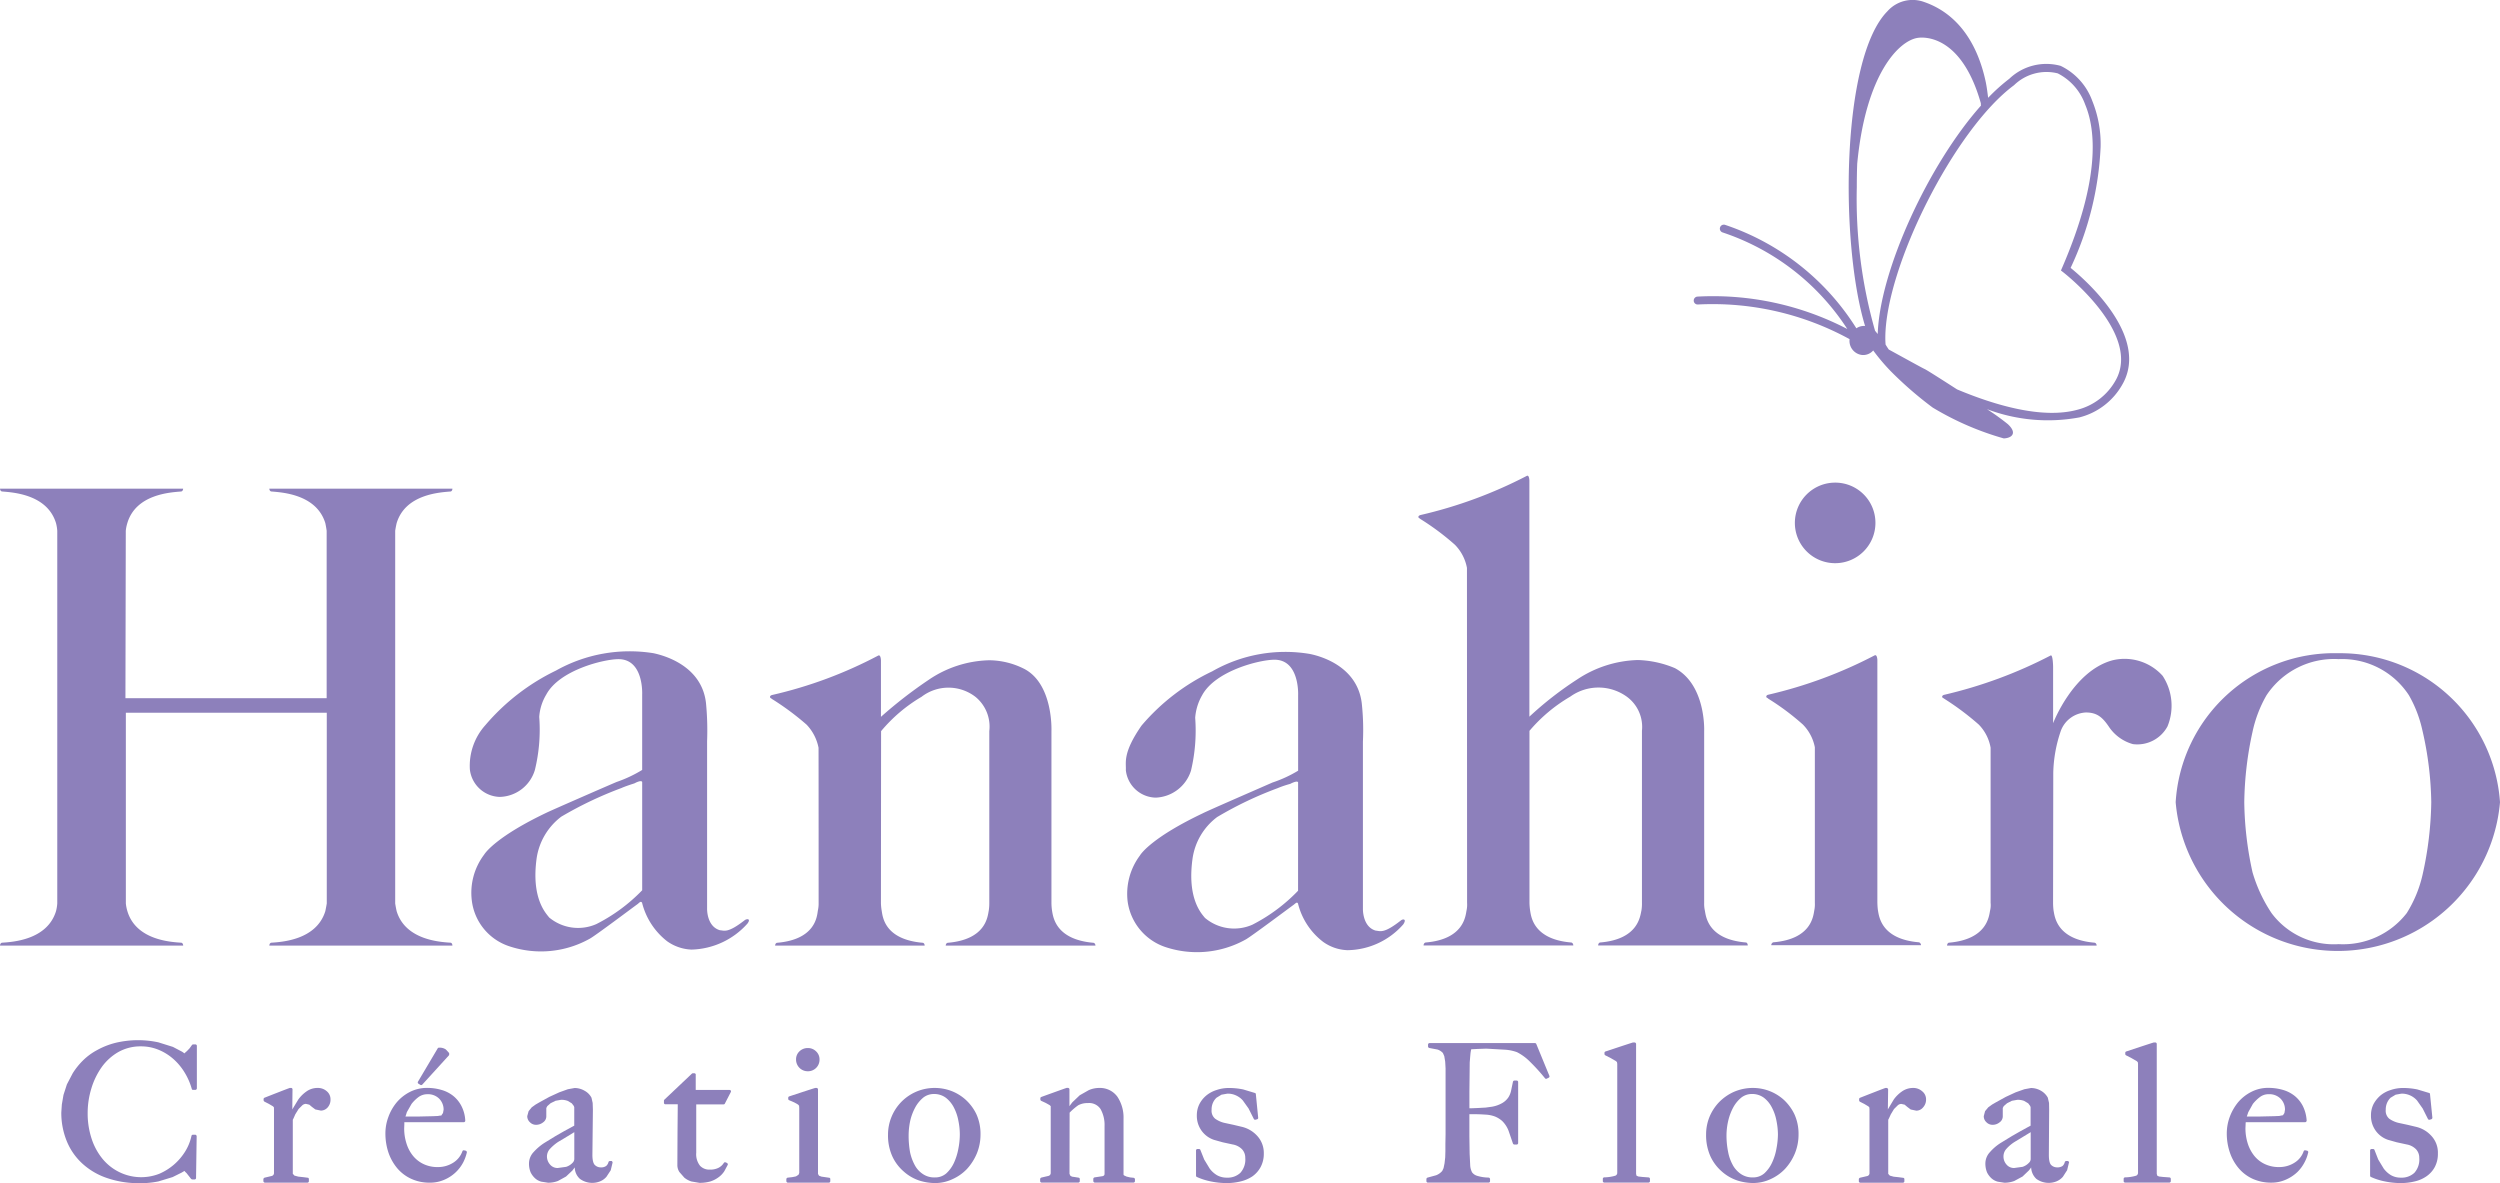 <svg xmlns="http://www.w3.org/2000/svg" width="151.489" height="71.7" viewBox="0 0 151.489 71.7">
  <g id="グループ_11" data-name="グループ 11" transform="translate(-64.599 -34.731)">
    <path id="パス_1" data-name="パス 1" d="M77.286,112.6h-.128a.118.118,0,0,0-.071.041l-.144.2L76.79,113l-.132.118a.311.311,0,0,0-.037.032c0-.025-.14-.111-.14-.111l-.546-.287-.877-.275a5.867,5.867,0,0,0-2.613.032,4.6,4.6,0,0,0-1.117.444,3.678,3.678,0,0,0-.858.636,4.268,4.268,0,0,0-.608.763l-.352.673-.206.636-.1.581-.032.476a4.534,4.534,0,0,0,.329,1.742,3.769,3.769,0,0,0,.948,1.364,4.186,4.186,0,0,0,1.5.877,5.868,5.868,0,0,0,1.956.309,5.289,5.289,0,0,0,1.156-.108l.854-.26.547-.272.179-.107c-.03,0,.12.137.12.137l.273.347a.121.121,0,0,0,.079.037h.134a.086.086,0,0,0,.09-.088l.037-2.531a.1.1,0,0,0-.03-.064.077.077,0,0,0-.056-.026h-.14a.087.087,0,0,0-.089.071,2.965,2.965,0,0,1-.374.932,3.437,3.437,0,0,1-1.577,1.363,3.007,3.007,0,0,1-2.419-.1,3.05,3.05,0,0,1-1.032-.821,3.766,3.766,0,0,1-.655-1.224,4.879,4.879,0,0,1-.233-1.526,5.071,5.071,0,0,1,.222-1.492,4.466,4.466,0,0,1,.632-1.305,3.2,3.2,0,0,1,1.008-.911,2.73,2.73,0,0,1,1.369-.342,2.768,2.768,0,0,1,1.048.2,3.179,3.179,0,0,1,.895.548,3.547,3.547,0,0,1,.689.816,3.945,3.945,0,0,1,.444,1.006.075.075,0,0,0,.088.067l.141,0a.1.1,0,0,0,.081-.093v-2.578A.092.092,0,0,0,77.286,112.6Z" transform="translate(-0.858 -14.584)" fill="#8d80bb"/>
    <path id="パス_2" data-name="パス 2" d="M87.54,115.909a1.146,1.146,0,0,0-.682.215,2.078,2.078,0,0,0-.491.486l-.333.551a.222.222,0,0,0-.028.062c0-.441.011-1.217.011-1.217a.091.091,0,0,0-.083-.1h-.071c-.035,0-1.541.594-1.541.594a.091.091,0,0,0-.058.088v.065a.118.118,0,0,0,.058.088l.259.132s.248.146.248.146h0l.06.058c0,.007.006.106.006.106v3.879a.182.182,0,0,1-.134.18l-.423.1a.111.111,0,0,0-.086.093v.113a.1.1,0,0,0,.093.1H86.92a.089.089,0,0,0,.088-.1v-.113c0-.046-.023-.084-.067-.086l-.289-.037-.285-.03-.233-.063-.1-.109,0-3.278c.01.007.151-.326.151-.326l.2-.322.228-.227a.361.361,0,0,1,.215-.084l.206.049.158.134s.208.155.208.155l.339.071a.557.557,0,0,0,.414-.2h0a.7.7,0,0,0,.166-.478.625.625,0,0,0-.231-.5A.8.8,0,0,0,87.54,115.909Zm-1.7.1h0v0Z" transform="translate(-3.693 -15.253)" fill="#8d80bb"/>
    <path id="パス_3" data-name="パス 3" d="M98.217,119.709l-.09-.019a.086.086,0,0,0-.106.058,1.342,1.342,0,0,1-.532.675,1.708,1.708,0,0,1-.955.28,1.946,1.946,0,0,1-.888-.192,1.842,1.842,0,0,1-.633-.508,2.258,2.258,0,0,1-.387-.752,2.956,2.956,0,0,1-.132-.9l.009-.236s0-.072,0-.13h3.6a.092.092,0,0,0,.071-.035.085.085,0,0,0,.021-.055v-.009a2.131,2.131,0,0,0-.229-.875,1.909,1.909,0,0,0-.5-.62,2.029,2.029,0,0,0-.721-.365,3.062,3.062,0,0,0-.867-.12,2.266,2.266,0,0,0-1.044.248,2.579,2.579,0,0,0-.8.636,2.939,2.939,0,0,0-.5.884,2.839,2.839,0,0,0-.178.99,3.653,3.653,0,0,0,.184,1.16,2.988,2.988,0,0,0,.542.96,2.433,2.433,0,0,0,.854.638,2.646,2.646,0,0,0,1.108.227,2.147,2.147,0,0,0,.886-.18,2.308,2.308,0,0,0,1.148-1.064,2.614,2.614,0,0,0,.214-.594V119.8A.106.106,0,0,0,98.217,119.709Zm-1.471-3.27Zm.1.99s-.1.139-.1.153a.844.844,0,0,0-.2.025l-.312.014-.486.011-.423.01H94.57c.039-.106.085-.266.085-.266l.285-.5a2.244,2.244,0,0,1,.427-.418.9.9,0,0,1,.528-.169.955.955,0,0,1,.72.27h0a.942.942,0,0,1,.268.668Z" transform="translate(-5.403 -15.253)" fill="#8d80bb"/>
    <path id="パス_4" data-name="パス 4" d="M95.926,115.156a.093.093,0,0,0,.115-.011l1.607-1.765a.086.086,0,0,0,.026-.054v-.058c0-.025,0-.044-.016-.055l-.185-.2a.65.65,0,0,0-.414-.109.085.085,0,0,0-.083.046l-1.191,2.012a.088.088,0,0,0,.03.125Z" transform="translate(-5.857 -14.688)" fill="#8d80bb"/>
    <path id="パス_5" data-name="パス 5" d="M109.024,120.336h-.067a.1.1,0,0,0-.093.06.438.438,0,0,1-.145.243.521.521,0,0,1-.328.083.505.505,0,0,1-.349-.14c-.07-.063-.153-.225-.153-.618l.03-2.745-.014-.4-.072-.319a1.012,1.012,0,0,0-.412-.418,1.2,1.2,0,0,0-.611-.169l-.409.074-.522.188-.6.275-.616.339-.215.125-.236.169-.188.231-.083.3a.493.493,0,0,0,.159.37.514.514,0,0,0,.379.158.677.677,0,0,0,.417-.144.443.443,0,0,0,.2-.357v-.517l.06-.114.2-.176.3-.148.329-.058a1.071,1.071,0,0,1,.413.067l.241.145.118.153.032.076v1.126c-.063.032-.227.123-.227.123l-.394.213-.511.292-.673.413a3.247,3.247,0,0,0-.659.56,1.013,1.013,0,0,0-.278.68,1.366,1.366,0,0,0,.1.548,1.194,1.194,0,0,0,.275.365.886.886,0,0,0,.379.2l.4.063a1.674,1.674,0,0,0,.6-.106l.491-.27.382-.361s.076-.1.146-.192a.949.949,0,0,0,.312.694,1.26,1.26,0,0,0,.75.244,1.246,1.246,0,0,0,.476-.094.993.993,0,0,0,.384-.278l.257-.391.111-.46v-.021a.063.063,0,0,0-.021-.046C109.079,120.336,109.049,120.336,109.024,120.336Zm-3.233.423a.583.583,0,0,1-.472-.213.736.736,0,0,1-.184-.481.684.684,0,0,1,.19-.472,2.715,2.715,0,0,1,.488-.414l.6-.359.379-.233v1.6a.335.335,0,0,1-.106.259.905.905,0,0,1-.391.244Z" transform="translate(-7.393 -15.253)" fill="#8d80bb"/>
    <path id="パス_6" data-name="パス 6" d="M118.107,115.825h-2.042v-.909a.083.083,0,0,0-.083-.1h-.09a.088.088,0,0,0-.065.028l-1.663,1.573a.1.1,0,0,0-.025.063v.127a.086.086,0,0,0,.09.088h.747c0,.165-.014,1.638-.014,1.638l-.01,2.06a.774.774,0,0,0,.125.408l.3.342a1.312,1.312,0,0,0,.426.229l.491.084a2.385,2.385,0,0,0,.666-.088,1.7,1.7,0,0,0,.5-.26,1.353,1.353,0,0,0,.342-.365l.2-.374a.077.077,0,0,0,0-.069.124.124,0,0,0-.044-.051l-.067-.028a.09.09,0,0,0-.121.025.827.827,0,0,1-.344.308,1.134,1.134,0,0,1-.511.1.767.767,0,0,1-.588-.233,1.127,1.127,0,0,1-.231-.791V116.7h1.659a.078.078,0,0,0,.076-.048l.361-.7a.1.1,0,0,0,.009-.045.078.078,0,0,0-.014-.046A.107.107,0,0,0,118.107,115.825Z" transform="translate(-9.308 -15.049)" fill="#8d80bb"/>
    <path id="パス_7" data-name="パス 7" d="M125.855,121.348l-.46-.067-.145-.056-.06-.108,0-5.116a.092.092,0,0,0-.09-.093h-.071c-.032,0-1.58.511-1.58.511a.091.091,0,0,0-.063.084v.071a.089.089,0,0,0,.063.081l.3.129.231.13h0l.065.071.009.136v3.941l-.044.106-.155.1-.229.046-.268.03a.1.1,0,0,0-.086.093v.113a.1.1,0,0,0,.1.1h2.47a.093.093,0,0,0,.093-.1v-.113A.079.079,0,0,0,125.855,121.348Z" transform="translate(-11.024 -15.253)" fill="#8d80bb"/>
    <path id="パス_8" data-name="パス 8" d="M124.707,114.338a.7.7,0,0,0,.712-.707.66.66,0,0,0-.21-.5.69.69,0,0,0-.5-.2.714.714,0,0,0-.507.2.659.659,0,0,0-.205.5.706.706,0,0,0,.712.707Z" transform="translate(-11.16 -14.693)" fill="#8d80bb"/>
    <path id="パス_9" data-name="パス 9" d="M135.556,116.616a2.761,2.761,0,0,0-.879-.532,2.836,2.836,0,0,0-.965-.175,2.813,2.813,0,0,0-2.648,1.77,2.81,2.81,0,0,0-.205,1.059,3.084,3.084,0,0,0,.263,1.32,2.707,2.707,0,0,0,.694.918,2.677,2.677,0,0,0,.916.537,3.194,3.194,0,0,0,.957.159,2.453,2.453,0,0,0,1.061-.229,2.775,2.775,0,0,0,.89-.622,3.271,3.271,0,0,0,.6-.939,3.019,3.019,0,0,0,.224-1.145,2.9,2.9,0,0,0-.254-1.247A2.86,2.86,0,0,0,135.556,116.616Zm-3.071,3.979a2.884,2.884,0,0,1-.292-.8,5.689,5.689,0,0,1-.085-.99,4.341,4.341,0,0,1,.1-.923,3.21,3.21,0,0,1,.314-.817,2.012,2.012,0,0,1,.486-.581,1.039,1.039,0,0,1,.62-.208,1.186,1.186,0,0,1,.735.227,1.78,1.78,0,0,1,.491.6,2.854,2.854,0,0,1,.27.8,4.117,4.117,0,0,1,.086.821,4.486,4.486,0,0,1-.086.854,3.613,3.613,0,0,1-.266.86,2.03,2.03,0,0,1-.468.648,1.018,1.018,0,0,1-.694.245,1.223,1.223,0,0,1-.717-.2A1.481,1.481,0,0,1,132.485,120.595Z" transform="translate(-12.45 -15.253)" fill="#8d80bb"/>
    <path id="パス_10" data-name="パス 10" d="M147.882,121.353l-.219-.023-.213-.051-.153-.071a.072.072,0,0,1-.032-.065V117.77a2.27,2.27,0,0,0-.372-1.329,1.3,1.3,0,0,0-1.1-.532,1.573,1.573,0,0,0-.637.134l-.546.31-.444.423s-.094.12-.178.238v-1.009a.093.093,0,0,0-.093-.1h-.071c-.028,0-1.536.548-1.536.548a.086.086,0,0,0-.063.08v.072a.1.1,0,0,0,.058.088l.266.123s.24.134.24.134h0a.724.724,0,0,0,.064.06l0,.1v3.948a.182.182,0,0,1-.132.18l-.43.1a.11.11,0,0,0-.079.093v.113a.094.094,0,0,0,.093.1h2.219a.09.09,0,0,0,.09-.1v-.113a.081.081,0,0,0-.074-.086l-.23-.037-.166-.024-.1-.055-.053-.115s.007-3.627.007-3.708a3.814,3.814,0,0,1,.516-.444,1.164,1.164,0,0,1,.588-.136.826.826,0,0,1,.77.361,1.957,1.957,0,0,1,.243,1.031v2.894c0,.078-.035.12-.12.143l-.477.072a.1.1,0,0,0-.085.09v.127a.1.1,0,0,0,.093.1h2.338a.093.093,0,0,0,.093-.1v-.106A.1.1,0,0,0,147.882,121.353Z" transform="translate(-14.585 -15.253)" fill="#8d80bb"/>
    <path id="パス_11" data-name="パス 11" d="M156.632,118.268l-.518-.123-.551-.119a1.553,1.553,0,0,1-.571-.258.628.628,0,0,1-.209-.542,1,1,0,0,1,.084-.426.937.937,0,0,1,.215-.3l.3-.183.357-.063a1.184,1.184,0,0,1,.525.109,1.211,1.211,0,0,1,.412.305l.347.486.319.636a.088.088,0,0,0,.1.044l.093-.025a.089.089,0,0,0,.07-.1l-.141-1.422a.076.076,0,0,0-.058-.074L156.7,116a4.161,4.161,0,0,0-.87-.088,2.266,2.266,0,0,0-.741.12,1.85,1.85,0,0,0-.615.324,1.693,1.693,0,0,0-.426.522,1.51,1.51,0,0,0-.16.689,1.539,1.539,0,0,0,.289.936,1.521,1.521,0,0,0,.75.551l.527.148.6.13a1.044,1.044,0,0,1,.569.289.747.747,0,0,1,.2.527,1.2,1.2,0,0,1-.3.907,1.12,1.12,0,0,1-.81.289,1.183,1.183,0,0,1-.608-.15,1.506,1.506,0,0,1-.442-.405l-.329-.543-.228-.573a.088.088,0,0,0-.084-.063h-.093a.087.087,0,0,0-.09.1v1.517a.085.085,0,0,0,.051.076,3.778,3.778,0,0,0,.846.27,4.737,4.737,0,0,0,.976.1,3.478,3.478,0,0,0,.828-.1,2.175,2.175,0,0,0,.716-.308,1.656,1.656,0,0,0,.5-.567,1.7,1.7,0,0,0,.19-.82,1.524,1.524,0,0,0-.387-1.051A1.824,1.824,0,0,0,156.632,118.268Z" transform="translate(-16.766 -15.253)" fill="#8d80bb"/>
    <path id="パス_12" data-name="パス 12" d="M177.691,112.622a.087.087,0,0,0-.084-.06h-6.388a.092.092,0,0,0-.09.088v.119a.1.1,0,0,0,.079.09l.495.093a.776.776,0,0,1,.326.21s.083.189.083.189l.056.334.023.407,0,.421v2.9l0,.669-.011.606,0,.432-.011.368-.04.357-.06.292-.079.171a.93.93,0,0,1-.37.262l-.516.141a.1.1,0,0,0-.074.093v.113a.092.092,0,0,0,.088.1h3.68a.091.091,0,0,0,.088-.1v-.113a.1.1,0,0,0-.078-.093,2.449,2.449,0,0,1-.7-.106.586.586,0,0,1-.309-.209,1.03,1.03,0,0,1-.116-.443l-.033-.689-.006-.391-.01-.664v-1.337h.46l.239.007.3.018a1.878,1.878,0,0,1,.551.114,1.514,1.514,0,0,1,.442.275,1.688,1.688,0,0,1,.384.592l.263.768a.1.1,0,0,0,.09.064h.136a.092.092,0,0,0,.09-.09v-3.7a.089.089,0,0,0-.09-.088h-.136a.094.094,0,0,0-.09.079l-.109.522a1.219,1.219,0,0,1-.175.43,1.15,1.15,0,0,1-.349.324,1.89,1.89,0,0,1-.632.229l-.386.053-.468.026-.4.016h-.118v-1l.01-.9.009-.875.028-.347.021-.231.025-.153.014-.065a.83.83,0,0,1,.111-.009l.259-.014.284-.01.264-.009,1.178.067a2.623,2.623,0,0,1,.682.148,3.056,3.056,0,0,1,.8.592,11.5,11.5,0,0,1,.891.983.085.085,0,0,0,.106.032l.118-.06a.087.087,0,0,0,.044-.118Z" transform="translate(-19.997 -14.624)" fill="#8d80bb"/>
    <path id="パス_13" data-name="パス 13" d="M186.975,120.693l-.383-.028-.245-.028-.111-.049c0-.007-.025-.11-.025-.11v-7.864a.1.1,0,0,0-.1-.1h-.079c-.028,0-1.67.546-1.67.546a.089.089,0,0,0-.067.088v.067a.1.1,0,0,0,.06.085l.331.169.314.183h0l.053.058.016.1v6.6a.182.182,0,0,1-.12.18,2.528,2.528,0,0,1-.671.1.09.09,0,0,0-.083.09v.127a.091.091,0,0,0,.09.1h2.676a.09.09,0,0,0,.09-.1v-.127A.09.09,0,0,0,186.975,120.693Z" transform="translate(-22.472 -14.616)" fill="#8d80bb"/>
    <path id="パス_14" data-name="パス 14" d="M196.595,116.616a2.794,2.794,0,0,0-1.843-.707,2.873,2.873,0,0,0-1.171.238,2.926,2.926,0,0,0-.9.629,2.894,2.894,0,0,0-.582.9,2.84,2.84,0,0,0-.2,1.059,3.109,3.109,0,0,0,.264,1.32,2.741,2.741,0,0,0,.691.918,2.71,2.71,0,0,0,.918.537,3.178,3.178,0,0,0,.955.159,2.487,2.487,0,0,0,1.066-.229,2.775,2.775,0,0,0,.884-.622,3.152,3.152,0,0,0,.6-.939,2.988,2.988,0,0,0,.224-1.145,2.86,2.86,0,0,0-.257-1.247A2.929,2.929,0,0,0,196.595,116.616Zm-.249,1.249Zm-2.822,2.729a2.625,2.625,0,0,1-.289-.8,5.042,5.042,0,0,1-.1-.99,3.987,3.987,0,0,1,.109-.923,3.28,3.28,0,0,1,.313-.817,2.032,2.032,0,0,1,.488-.581,1.038,1.038,0,0,1,.617-.208,1.193,1.193,0,0,1,.738.227,1.732,1.732,0,0,1,.49.6,2.8,2.8,0,0,1,.273.8v0a4.314,4.314,0,0,1,.089.821,4.748,4.748,0,0,1-.089.854,3.36,3.36,0,0,1-.268.86,2.033,2.033,0,0,1-.469.648,1.023,1.023,0,0,1-.687.245,1.236,1.236,0,0,1-.721-.2A1.581,1.581,0,0,1,193.523,120.595Z" transform="translate(-23.918 -15.253)" fill="#8d80bb"/>
    <path id="パス_15" data-name="パス 15" d="M206.59,115.909a1.168,1.168,0,0,0-.685.215,2.041,2.041,0,0,0-.492.486l-.329.551a.4.4,0,0,0-.028.058c.007-.437.016-1.212.016-1.212a.088.088,0,0,0-.028-.067.084.084,0,0,0-.065-.03h-.067c-.035,0-1.541.594-1.541.594a.09.09,0,0,0-.056.088v.065a.111.111,0,0,0,.051.088l.261.132.245.146h0l.06.058h0c0,.009.011.106.011.106v3.879a.18.18,0,0,1-.129.18l-.433.1a.109.109,0,0,0-.084.093v.113a.093.093,0,0,0,.09.1h2.582a.092.092,0,0,0,.088-.1v-.113a.08.08,0,0,0-.079-.086l-.282-.037-.287-.03-.231-.063-.1-.109,0-3.282c.007.011.155-.322.155-.322l.194-.322.229-.227a.34.34,0,0,1,.215-.084l.2.044.165.139.205.155.342.071a.529.529,0,0,0,.408-.2.692.692,0,0,0,.18-.478.618.618,0,0,0-.238-.5A.805.805,0,0,0,206.59,115.909Z" transform="translate(-26.061 -15.253)" fill="#8d80bb"/>
    <path id="パス_16" data-name="パス 16" d="M217.7,120.336h-.07a.1.1,0,0,0-.1.06.457.457,0,0,1-.139.243.55.55,0,0,1-.328.083.505.505,0,0,1-.354-.14c-.069-.063-.145-.22-.145-.618l.018-2.745-.007-.4-.074-.319a1.078,1.078,0,0,0-.409-.418,1.209,1.209,0,0,0-.613-.169l-.4.074-.53.188-.594.275-.615.339-.215.125-.234.169-.192.231-.079.3a.483.483,0,0,0,.158.37.513.513,0,0,0,.383.158.65.65,0,0,0,.41-.144.443.443,0,0,0,.2-.357v-.517l.059-.114.2-.174.294-.15.328-.058a1.081,1.081,0,0,1,.417.067l.243.145.115.153.03.076v1.126l-.231.123-.387.213-.511.292s-.676.413-.676.413a2.955,2.955,0,0,0-.657.56,1.013,1.013,0,0,0-.278.68,1.412,1.412,0,0,0,.1.548,1.181,1.181,0,0,0,.275.365.921.921,0,0,0,.377.2l.4.063a1.678,1.678,0,0,0,.6-.106l.5-.27.377-.361a1.575,1.575,0,0,0,.145-.192,1,1,0,0,0,.313.694,1.263,1.263,0,0,0,.749.244,1.248,1.248,0,0,0,.479-.094,1.037,1.037,0,0,0,.384-.278s.249-.391.254-.391l.111-.46a.025.025,0,0,0,.007-.021.063.063,0,0,0-.025-.046A.07.07,0,0,0,217.7,120.336Zm-3.234.423a.582.582,0,0,1-.472-.213.724.724,0,0,1-.18-.481.687.687,0,0,1,.183-.472,2.293,2.293,0,0,1,.492-.414l.592-.359s.227-.136.382-.233v1.6a.318.318,0,0,1-.109.259.91.91,0,0,1-.388.244Z" transform="translate(-27.813 -15.253)" fill="#8d80bb"/>
    <path id="パス_17" data-name="パス 17" d="M225.831,120.693l-.386-.028-.246-.028-.106-.049c0-.007-.031-.11-.031-.11v-7.864a.094.094,0,0,0-.088-.1h-.085c-.028,0-1.672.546-1.672.546a.087.087,0,0,0-.063.088v.067a.093.093,0,0,0,.058.085l.329.169.314.183h0l.058.058.014.1v6.6a.186.186,0,0,1-.118.18,2.523,2.523,0,0,1-.668.1.09.09,0,0,0-.085.09v.127a.091.091,0,0,0,.088.1h2.676a.092.092,0,0,0,.093-.1v-.127A.09.09,0,0,0,225.831,120.693Z" transform="translate(-29.773 -14.616)" fill="#8d80bb"/>
    <path id="パス_18" data-name="パス 18" d="M235.617,119.709l-.1-.019a.087.087,0,0,0-.108.058,1.317,1.317,0,0,1-.53.675,1.714,1.714,0,0,1-.95.28,1.972,1.972,0,0,1-.895-.192A1.793,1.793,0,0,1,232.4,120a2.287,2.287,0,0,1-.386-.752,3.008,3.008,0,0,1-.132-.9l.01-.233s0-.075.009-.132h3.6a.075.075,0,0,0,.065-.035.071.071,0,0,0,.025-.055v-.009a2.28,2.28,0,0,0-.229-.875,1.917,1.917,0,0,0-.5-.62,2.035,2.035,0,0,0-.72-.365,3.156,3.156,0,0,0-.87-.12,2.225,2.225,0,0,0-1.045.248,2.573,2.573,0,0,0-.8.636,3.133,3.133,0,0,0-.5.884,2.933,2.933,0,0,0-.176.99,3.565,3.565,0,0,0,.188,1.16,2.9,2.9,0,0,0,.541.96,2.446,2.446,0,0,0,.851.638,2.676,2.676,0,0,0,1.106.227,2.136,2.136,0,0,0,.89-.18,2.421,2.421,0,0,0,.692-.453,2.316,2.316,0,0,0,.451-.611,2.251,2.251,0,0,0,.215-.594c.007,0,.007-.007.007-.014A.114.114,0,0,0,235.617,119.709Zm-1.373-2.28s-.07.106-.089.136c-.037,0-.219.041-.219.041l-.313.014-.488.011-.418.01h-.752c.035-.106.09-.266.09-.266l.278-.5a2.389,2.389,0,0,1,.43-.418.86.86,0,0,1,.525-.169.957.957,0,0,1,.722.27.932.932,0,0,1,.268.668Z" transform="translate(-31.219 -15.253)" fill="#8d80bb"/>
    <path id="パス_19" data-name="パス 19" d="M245.163,118.82a1.8,1.8,0,0,0-.925-.552l-.516-.123-.553-.119a1.622,1.622,0,0,1-.572-.258.636.636,0,0,1-.205-.542,1.009,1.009,0,0,1,.085-.426.975.975,0,0,1,.21-.3l.305-.183.35-.063a1.226,1.226,0,0,1,.945.414l.343.486.319.636a.093.093,0,0,0,.106.044l.088-.025a.1.1,0,0,0,.074-.1l-.143-1.422a.072.072,0,0,0-.054-.074L244.31,116a4.179,4.179,0,0,0-.874-.088,2.258,2.258,0,0,0-.736.12,1.827,1.827,0,0,0-.618.324,1.859,1.859,0,0,0-.426.522,1.5,1.5,0,0,0-.159.689,1.548,1.548,0,0,0,.287.936,1.517,1.517,0,0,0,.75.551l.525.148.6.13a1.044,1.044,0,0,1,.564.289.749.749,0,0,1,.2.527,1.2,1.2,0,0,1-.3.907,1.129,1.129,0,0,1-.816.289,1.177,1.177,0,0,1-.6-.15,1.537,1.537,0,0,1-.442-.405s-.329-.543-.329-.543l-.224-.573a.086.086,0,0,0-.088-.063h-.086a.089.089,0,0,0-.094.1v1.517a.084.084,0,0,0,.05.076,3.689,3.689,0,0,0,.849.27,4.671,4.671,0,0,0,.966.1,3.509,3.509,0,0,0,.837-.1,2.025,2.025,0,0,0,.71-.308,1.6,1.6,0,0,0,.509-.567,1.7,1.7,0,0,0,.187-.82A1.49,1.49,0,0,0,245.163,118.82Z" transform="translate(-33.227 -15.253)" fill="#8d80bb"/>
    <path id="パス_20" data-name="パス 20" d="M84.4,96.328s-.037.224-.088.467c-.542,1.753-2.656,1.869-3.282,1.911-.111.032-.111.175-.111.175H92.014s0-.143-.1-.175c-.634-.041-2.748-.158-3.28-1.911-.055-.243-.088-.467-.088-.467V73.745s.032-.227.088-.463c.532-1.765,2.646-1.864,3.28-1.919.1-.03.1-.171.1-.171H80.919s0,.141.111.171c.626.055,2.74.154,3.282,1.919.051.236.081.463.081.463V83.889H72.2l.021-10.144a2.416,2.416,0,0,1,.093-.463c.525-1.765,2.632-1.864,3.273-1.919.109-.03.109-.171.109-.171H64.6s0,.141.114.171c.626.055,2.742.154,3.279,1.919a2.432,2.432,0,0,1,.076.463V96.328a2.528,2.528,0,0,1-.076.467c-.537,1.753-2.653,1.869-3.279,1.911-.114.032-.114.175-.114.175H75.7s0-.143-.109-.175c-.641-.041-2.748-.158-3.273-1.911a2.523,2.523,0,0,1-.093-.467V84.769H84.4Z" transform="translate(0 -6.851)" fill="#8d80bb"/>
    <path id="パス_21" data-name="パス 21" d="M116.318,99.625c-1.041.814-1.243.627-1.508.613-.81-.234-.777-1.309-.777-1.309V88.782a17.2,17.2,0,0,0-.069-2.329c-.278-2.357-2.767-2.911-3.171-3a9.116,9.116,0,0,0-5.916,1.05,13.082,13.082,0,0,0-4.277,3.305,3.681,3.681,0,0,0-.941,2.7,1.874,1.874,0,0,0,1.809,1.651,2.278,2.278,0,0,0,2.13-1.635,10.277,10.277,0,0,0,.263-3.213,3.006,3.006,0,0,1,.424-1.348c.793-1.488,3.486-2.151,4.38-2.151,1.547,0,1.434,2.151,1.434,2.151v4.561a7.769,7.769,0,0,1-1.554.731c-.888.379-3.882,1.688-4.23,1.855-2.97,1.413-3.7,2.394-3.793,2.548a3.84,3.84,0,0,0-.745,2.792,3.333,3.333,0,0,0,2.2,2.736,6.055,6.055,0,0,0,4.95-.437c.322-.171,2.632-1.908,2.9-2.1.146-.123.183-.178.264-.083a4.26,4.26,0,0,0,1.527,2.345,2.728,2.728,0,0,0,1.473.5,4.692,4.692,0,0,0,3.384-1.573C116.706,99.532,116.45,99.532,116.318,99.625ZM110.1,97.816a10.376,10.376,0,0,1-2.778,2.049,2.74,2.74,0,0,1-2.859-.4c-.2-.262-1.09-1.15-.761-3.574a3.866,3.866,0,0,1,1.493-2.533,22.77,22.77,0,0,1,3.643-1.735c.236-.108.678-.249.791-.284,0,0,.408-.231.47-.085Z" transform="translate(-6.587 -9.139)" fill="#8d80bb"/>
    <path id="パス_22" data-name="パス 22" d="M125,98.648a1.908,1.908,0,0,1-.046.448c-.054.347-.139,1.756-2.479,1.952-.111.028-.111.171-.111.171h9.062s0-.143-.106-.171c-2.355-.2-2.438-1.606-2.5-1.952a3.3,3.3,0,0,1-.044-.448l.009-10.425a9.394,9.394,0,0,1,2.449-2.079,2.678,2.678,0,0,1,3.268,0,2.325,2.325,0,0,1,.84,2.079V98.648a2.949,2.949,0,0,1-.032.448c-.071.347-.154,1.756-2.491,1.952-.118.028-.118.171-.118.171h9.074s0-.143-.119-.171c-2.34-.2-2.449-1.617-2.513-1.952a3.609,3.609,0,0,1-.035-.448V88.223s.127-2.894-1.693-3.795a4.751,4.751,0,0,0-2.072-.5,6.772,6.772,0,0,0-3.672,1.185,26.97,26.97,0,0,0-2.894,2.243V83.93s-.01-.363-.164-.287a26.243,26.243,0,0,1-6.442,2.392s-.116.032-.116.109.049.069.116.13a16.285,16.285,0,0,1,2.1,1.556,2.8,2.8,0,0,1,.724,1.4C125,89.775,125,98.648,125,98.648Z" transform="translate(-10.796 -9.188)" fill="#8d80bb"/>
    <path id="パス_23" data-name="パス 23" d="M216.245,90.736l-.012,7.892a3.821,3.821,0,0,0,.03.469c.067.322.155,1.751,2.487,1.947.123.028.123.175.123.175H209.81s0-.148.106-.175c2.344-.2,2.436-1.626,2.5-1.947a1.379,1.379,0,0,0,.032-.469v-9.4a2.665,2.665,0,0,0-.716-1.4,16.4,16.4,0,0,0-2.1-1.571c-.065-.053-.119-.046-.119-.124s.119-.109.119-.109a27.378,27.378,0,0,0,6.453-2.383c.14-.079.15.68.15.68v3.424s1.214-3.183,3.617-3.817a3.1,3.1,0,0,1,3.021.946,3.3,3.3,0,0,1,.293,3.065,2.08,2.08,0,0,1-2.093,1.073,2.584,2.584,0,0,1-1.42-1c-.4-.6-.731-.918-1.427-.918a1.706,1.706,0,0,0-1.522,1.111A8.336,8.336,0,0,0,216.245,90.736Z" transform="translate(-27.227 -9.19)" fill="#8d80bb"/>
    <path id="パス_24" data-name="パス 24" d="M203.123,98.624a4.434,4.434,0,0,0,.032.448c.067.343.171,1.753,2.493,1.945a.189.189,0,0,1,.118.176h-9.073a.189.189,0,0,1,.118-.176c2.329-.192,2.426-1.6,2.491-1.945a1.816,1.816,0,0,0,.032-.448V89.2a2.683,2.683,0,0,0-.727-1.381,15.017,15.017,0,0,0-2.093-1.563c-.058-.069-.123-.053-.123-.124,0-.1.123-.119.123-.119a27.051,27.051,0,0,0,6.444-2.384c.155-.071.164.275.164.275V98.624Z" transform="translate(-24.763 -9.186)" fill="#8d80bb"/>
    <path id="パス_25" data-name="パス 25" d="M200.961,70.742a2.441,2.441,0,1,0,2.443,2.44A2.434,2.434,0,0,0,200.961,70.742Z" transform="translate(-25.162 -6.766)" fill="#8d80bb"/>
    <path id="パス_26" data-name="パス 26" d="M239.071,105.682Z" transform="translate(-32.781 -13.331)" fill="#8d80bb"/>
    <path id="パス_27" data-name="パス 27" d="M236.793,83.472a9.622,9.622,0,0,0-9.856,9.026,9.863,9.863,0,0,0,19.653,0A9.7,9.7,0,0,0,236.793,83.472Zm.021,17.717Zm5.093-4.337a7.489,7.489,0,0,1-.967,2.366,4.88,4.88,0,0,1-4.125,1.882,4.7,4.7,0,0,1-4.069-1.882,8.948,8.948,0,0,1-1.152-2.473,20.688,20.688,0,0,1-.5-4.242,20.914,20.914,0,0,1,.5-4.268,7.634,7.634,0,0,1,.846-2.213,4.912,4.912,0,0,1,4.37-2.193,4.834,4.834,0,0,1,4.263,2.193,7.46,7.46,0,0,1,.811,2.109,20.373,20.373,0,0,1,.541,4.372A21.307,21.307,0,0,1,241.907,96.852Z" transform="translate(-30.502 -9.158)" fill="#8d80bb"/>
    <path id="パス_28" data-name="パス 28" d="M245.347,89.211" transform="translate(-33.962 -10.237)" fill="#8d80bb"/>
    <path id="パス_29" data-name="パス 29" d="M173.385,96.108a1.692,1.692,0,0,1-.034.469c-.063.322-.158,1.742-2.48,1.934-.124.028-.124.178-.124.178h9.075s0-.15-.124-.178c-2.329-.192-2.436-1.612-2.494-1.934a4.186,4.186,0,0,1-.039-.469V85.686a9.5,9.5,0,0,1,2.468-2.07,2.932,2.932,0,0,1,3.43,0,2.265,2.265,0,0,1,.918,2.07V96.108a2.546,2.546,0,0,1-.032.469c-.08.322-.169,1.742-2.509,1.934-.113.028-.113.178-.113.178h9.066s0-.15-.1-.178c-2.343-.192-2.436-1.612-2.5-1.934a1.9,1.9,0,0,1-.042-.469V85.686s.115-2.79-1.774-3.8a6.235,6.235,0,0,0-2.248-.491,6.96,6.96,0,0,0-3.68,1.18,20.843,20.843,0,0,0-2.889,2.252V70.52s-.007-.363-.158-.283a27.211,27.211,0,0,1-6.453,2.375s-.113.037-.113.1c0,.093.053.071.113.134a15.3,15.3,0,0,1,2.1,1.566,2.7,2.7,0,0,1,.728,1.4Z" transform="translate(-19.887 -6.669)" fill="#8d80bb"/>
    <path id="パス_30" data-name="パス 30" d="M165.27,99.652c-1.045.822-1.251.639-1.529.616-.8-.231-.772-1.314-.772-1.314V88.812A15.2,15.2,0,0,0,162.9,86.5c-.28-2.383-2.762-2.921-3.169-3a8.93,8.93,0,0,0-5.9,1.06,12.83,12.83,0,0,0-4.277,3.284c-1.166,1.681-.921,2.248-.951,2.7a1.862,1.862,0,0,0,1.811,1.666,2.339,2.339,0,0,0,2.137-1.637,10.5,10.5,0,0,0,.254-3.2,3.194,3.194,0,0,1,.421-1.367c.8-1.483,3.485-2.153,4.385-2.153,1.536,0,1.432,2.153,1.432,2.153v4.571a7.617,7.617,0,0,1-1.554.717c-.881.388-3.888,1.692-4.225,1.866-2.975,1.415-3.708,2.389-3.807,2.556a3.886,3.886,0,0,0-.745,2.785,3.4,3.4,0,0,0,2.215,2.738,6.058,6.058,0,0,0,4.95-.439c.322-.178,2.639-1.913,2.9-2.1.139-.11.194-.18.257-.076a4.18,4.18,0,0,0,1.522,2.324,2.68,2.68,0,0,0,1.485.506,4.573,4.573,0,0,0,3.372-1.563C165.642,99.551,165.39,99.551,165.27,99.652Zm-6.231-1.8a10.373,10.373,0,0,1-2.773,2.06A2.743,2.743,0,0,1,153.4,99.5c-.213-.261-1.09-1.163-.757-3.581a3.817,3.817,0,0,1,1.492-2.532,22.18,22.18,0,0,1,3.643-1.742,6.191,6.191,0,0,1,.785-.268s.409-.224.478-.1Z" transform="translate(-15.783 -9.146)" fill="#8d80bb"/>
    <path id="パス_31" data-name="パス 31" d="M213.815,50.963a19.191,19.191,0,0,0,1.818-7.323,6.98,6.98,0,0,0-.507-2.8,3.79,3.79,0,0,0-1.915-2.118,3.251,3.251,0,0,0-3.11.781,11.2,11.2,0,0,0-1.284,1.154c-.039-.314-.079-.638-.141-.941-.534-2.535-1.834-4.216-3.756-4.871a2.038,2.038,0,0,0-2.206.569c-2.815,2.85-2.875,14.088-1.351,19.077,0,0-.007,0-.01-.007a.81.81,0,0,0-.52.141,15.024,15.024,0,0,0-7.968-6.273.242.242,0,0,0-.294.166.239.239,0,0,0,.164.3,14.425,14.425,0,0,1,7.549,5.85,17.625,17.625,0,0,0-9.087-1.964.242.242,0,0,0-.219.259.238.238,0,0,0,.257.219,17.284,17.284,0,0,1,9.187,2.1.859.859,0,0,0,.742.958.8.8,0,0,0,.689-.273,12,12,0,0,0,1.071,1.265,22.514,22.514,0,0,0,2.531,2.194,17.6,17.6,0,0,0,4.309,1.871c.486-.02.837-.314.25-.862a14.576,14.576,0,0,0-1.268-.911,10.435,10.435,0,0,0,5.6.5,4.15,4.15,0,0,0,2.616-2.015,3.042,3.042,0,0,0,.4-1.515C217.362,53.961,214.447,51.477,213.815,50.963ZM201.964,54.77a29.176,29.176,0,0,1-1.105-8.7c0-.477.007-.946.025-1.418.518-5.465,2.544-7.471,3.678-7.628.37-.053,2.641-.184,3.814,3.965,0,.046,0,.1.007.141-3.157,3.547-6.136,9.973-6.256,13.84C202.048,54.877,201.988,54.8,201.964,54.77Zm14.578,3.011a3.69,3.69,0,0,1-2.322,1.781c-2.1.568-4.942-.253-7.285-1.235-1-.643-1.874-1.2-1.977-1.24-.125-.055-1.187-.643-2.163-1.177-.089-.128-.162-.25-.192-.3-.009-.12-.016-.254-.016-.391,0-4.32,4.2-12.663,7.8-15.325a2.818,2.818,0,0,1,2.648-.717,3.4,3.4,0,0,1,1.658,1.878c.65,1.547.935,4.51-1.39,9.895l-.074.171.148.116C213.424,51.273,218.143,54.952,216.542,57.782Z" transform="translate(-23.746 0)" fill="#8d80bb"/>
  </g>
</svg>
